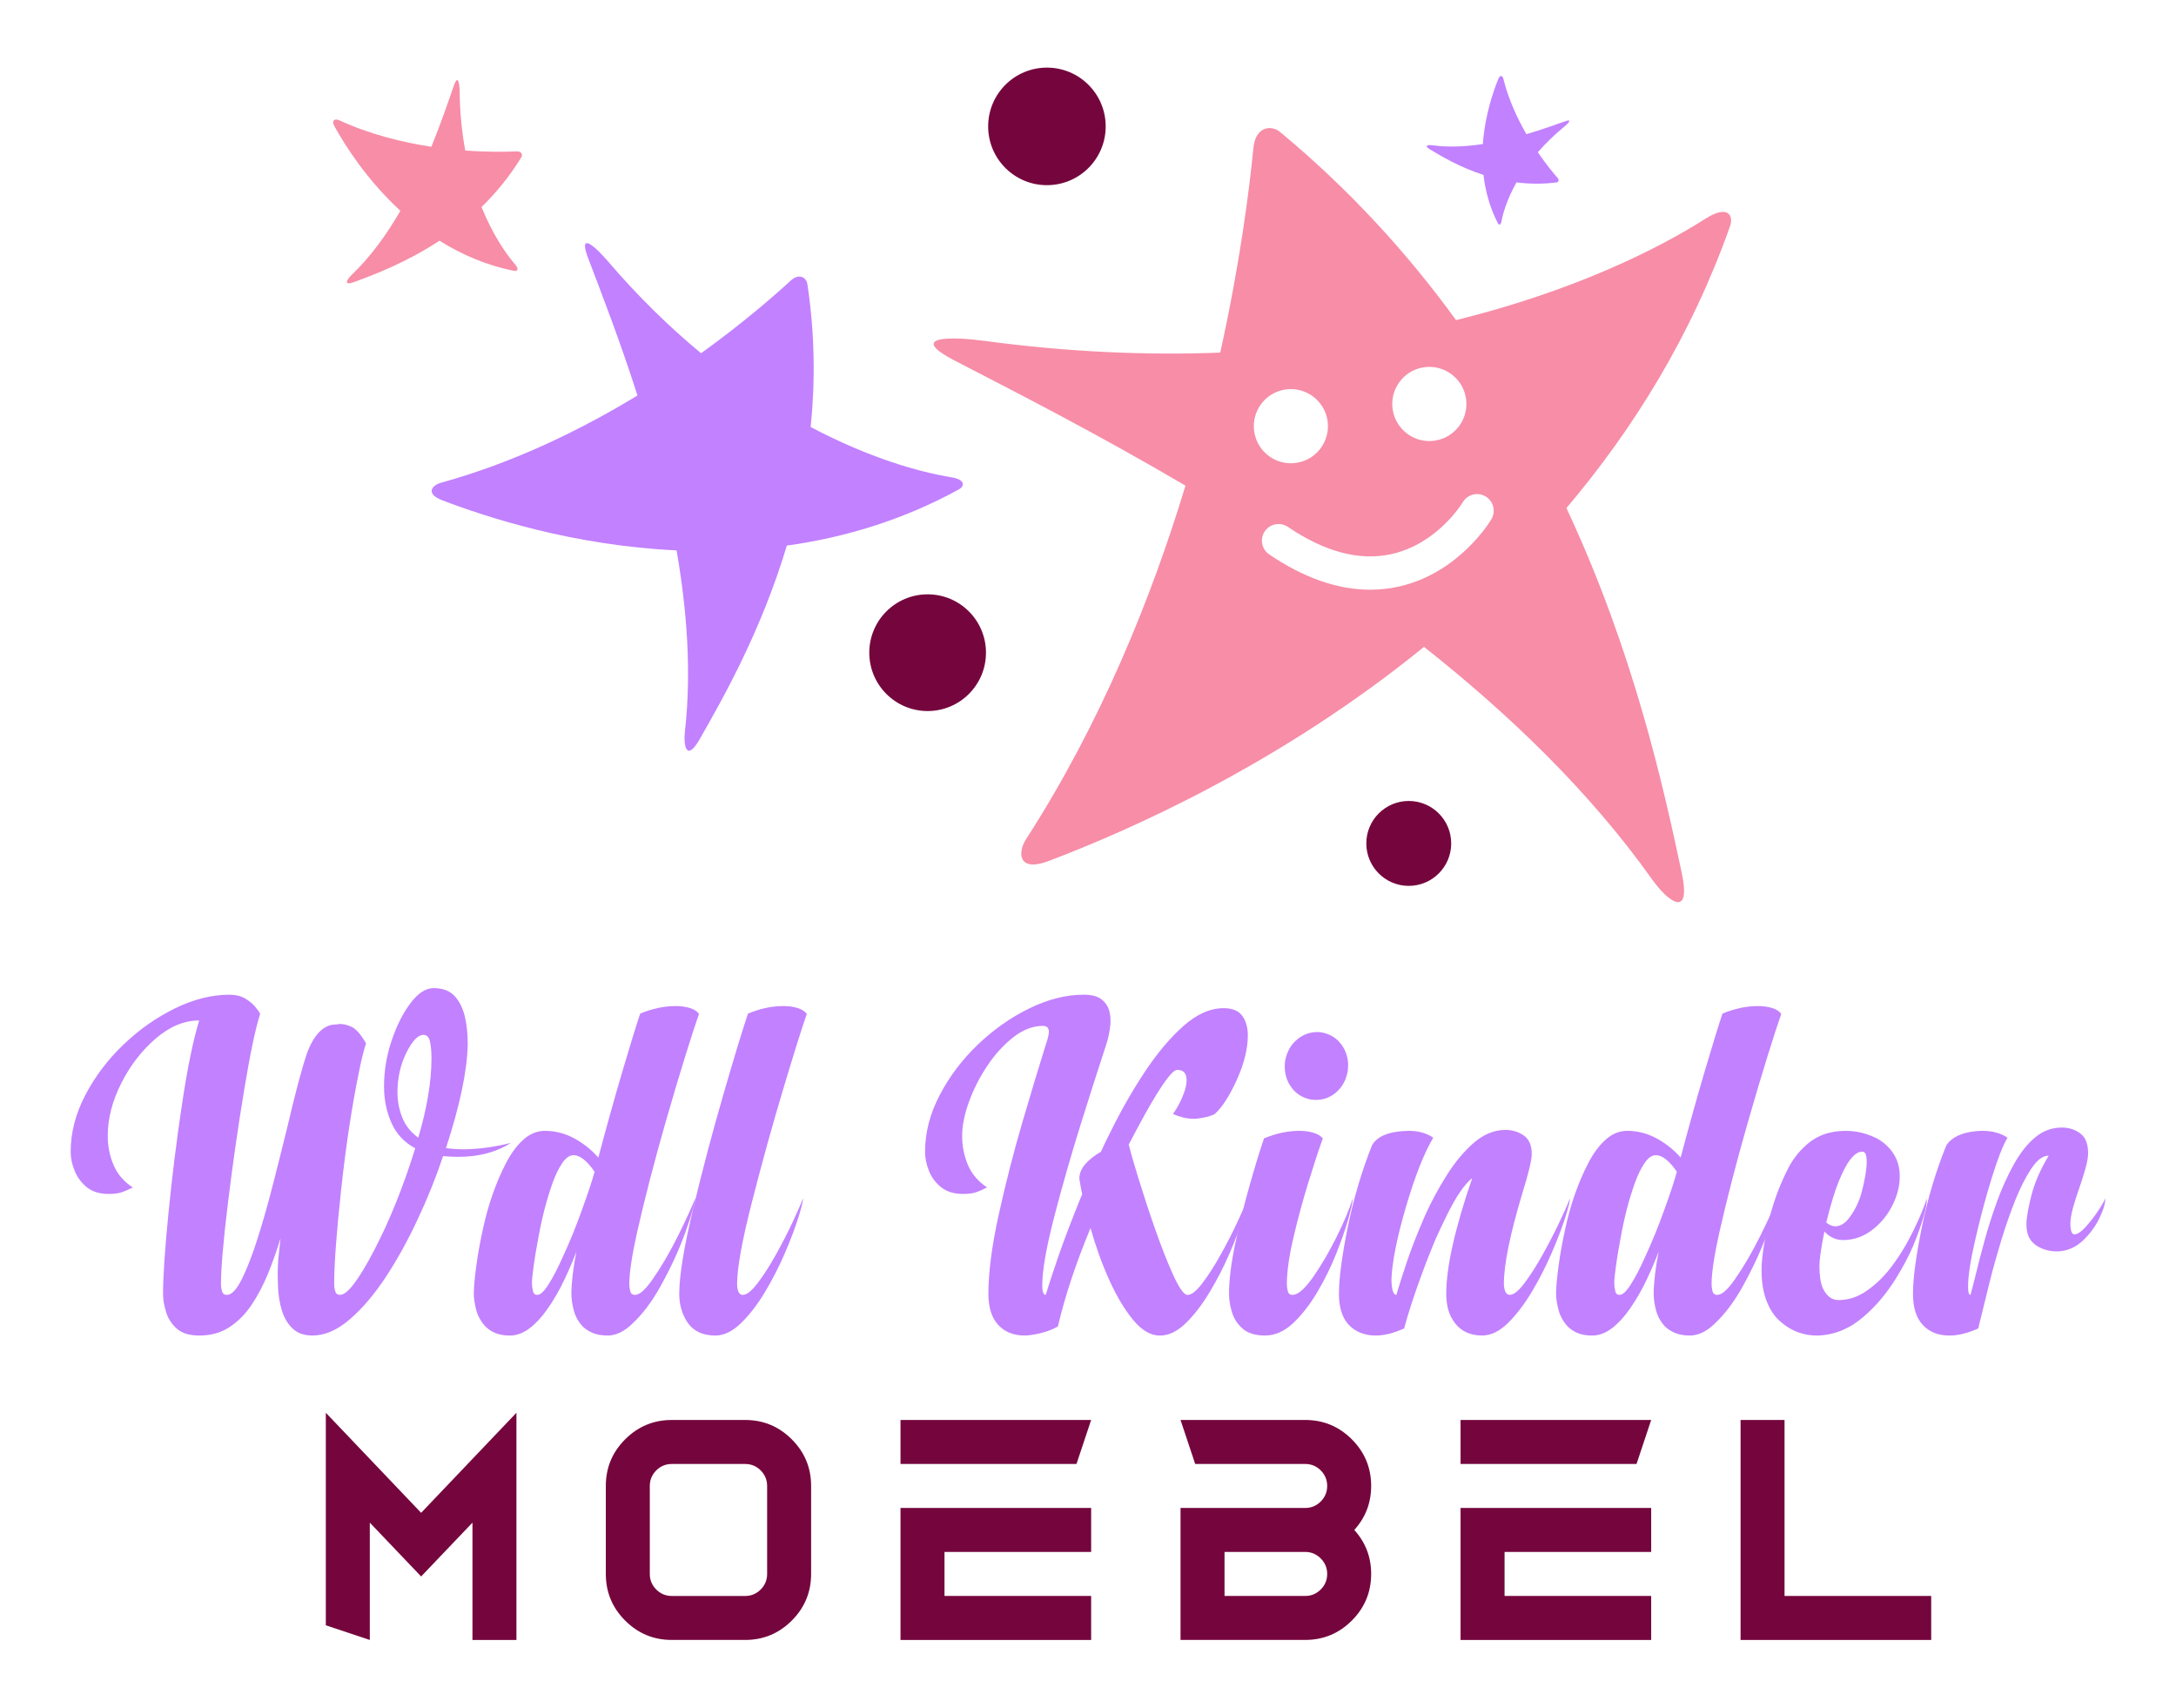 <?xml version="1.0" encoding="utf-8"?>
<!-- Generator: Adobe Illustrator 16.0.0, SVG Export Plug-In . SVG Version: 6.00 Build 0)  -->
<!DOCTYPE svg PUBLIC "-//W3C//DTD SVG 1.1//EN" "http://www.w3.org/Graphics/SVG/1.1/DTD/svg11.dtd">
<svg version="1.1" id="Calque_1" xmlns="http://www.w3.org/2000/svg" xmlns:xlink="http://www.w3.org/1999/xlink" x="0px" y="0px"
	 width="130px" height="102px" viewBox="0 0 130 102" enable-background="new 0 0 130 102" xml:space="preserve">
<g>
	<g>
		<path fill="#F78DA7" d="M30.853,9.042c-0.604,0.029-1.698,0.049-3.058-0.051c-0.194-1.053-0.32-2.211-0.333-3.488
			c-0.004-0.4-0.077-1.17-0.353-0.375c-0.323,0.932-0.76,2.221-1.338,3.639c-1.726-0.262-3.66-0.736-5.51-1.584
			c-0.209-0.094-0.505-0.047-0.27,0.379c0.605,1.094,1.901,3.162,3.929,5.029c-0.808,1.398-1.768,2.74-2.915,3.834
			c-0.295,0.283-0.505,0.666,0.162,0.418c1.207-0.443,3.121-1.17,5.088-2.465c1.292,0.809,2.774,1.467,4.467,1.801
			c0.159,0.033,0.318-0.072,0.055-0.379c-0.553-0.639-1.341-1.785-2.011-3.432c0.861-0.84,1.675-1.82,2.381-2.977
			C31.226,9.265,31.188,9.026,30.853,9.042z"/>
		<path fill="#C281FF" d="M56.832,28.509c-1.874-0.305-4.877-1.135-8.4-3.002c0.272-2.684,0.256-5.549-0.2-8.557
			c-0.049-0.328-0.458-0.684-1.011-0.172c-1,0.92-2.851,2.533-5.338,4.322c-1.849-1.529-3.734-3.352-5.594-5.527
			c-0.586-0.684-1.817-1.902-1.146-0.137c0.787,2.068,1.894,4.912,2.941,8.186c-3.347,2.037-7.356,4.006-11.757,5.219
			c-0.499,0.135-0.939,0.645,0.081,1.037c2.617,1.006,7.828,2.713,14.012,2.998c0.622,3.564,0.898,7.256,0.502,10.785
			c-0.102,0.908,0.091,1.871,0.882,0.488c1.434-2.504,3.686-6.498,5.204-11.559c3.385-0.471,6.88-1.494,10.273-3.354
			C57.602,29.063,57.724,28.653,56.832,28.509z"/>
		<path fill="#C281FF" d="M93.5,7.245c-0.583,0.207-1.387,0.498-2.308,0.77c-0.548-0.949-1.072-2.082-1.382-3.324
			c-0.035-0.139-0.175-0.266-0.292,0.016c-0.298,0.727-0.806,2.174-0.928,3.898c-1.002,0.15-2.038,0.207-3.023,0.072
			c-0.254-0.035-0.524,0.014-0.143,0.244c0.691,0.416,1.797,1.072,3.204,1.529c0.109,0.951,0.368,1.936,0.866,2.898
			c0.047,0.09,0.16,0.127,0.207-0.121c0.098-0.523,0.351-1.359,0.897-2.332c0.748,0.094,1.548,0.109,2.393,0.002
			c0.092-0.012,0.194-0.125,0.055-0.281c-0.251-0.285-0.689-0.814-1.172-1.521c0.44-0.506,0.959-1.023,1.581-1.529
			C93.649,7.407,93.998,7.069,93.5,7.245z"/>
		<path fill="#F78DA7" d="M101.876,13.071c-2.882,1.84-7.915,4.328-14.888,6.051c-2.856-3.934-6.316-7.762-10.541-11.26
			c-0.458-0.377-1.434-0.363-1.566,0.984c-0.238,2.438-0.788,6.826-1.98,12.217c-4.318,0.166-9.037-0.02-14.148-0.709
			c-1.609-0.217-4.725-0.375-1.704,1.191c3.541,1.834,8.439,4.324,13.775,7.465c-2.048,6.752-5.071,14.213-9.527,21.121
			c-0.505,0.783-0.489,1.994,1.353,1.299c4.725-1.789,13.773-5.752,22.424-12.791c5.115,4.041,9.915,8.666,13.622,13.883
			c0.955,1.342,2.369,2.406,1.772-0.402c-1.081-5.084-2.85-13.152-6.885-21.773c3.982-4.699,7.45-10.268,9.775-16.838
			C103.577,12.89,103.251,12.194,101.876,13.071z M85.042,21.942c1.208-0.191,2.343,0.629,2.537,1.838
			c0.194,1.207-0.627,2.344-1.836,2.537c-1.208,0.195-2.343-0.629-2.538-1.836C83.012,23.272,83.834,22.136,85.042,21.942z
			 M76.77,23.269c1.207-0.191,2.344,0.631,2.537,1.838c0.194,1.207-0.627,2.344-1.836,2.537c-1.208,0.195-2.344-0.629-2.537-1.836
			C74.739,24.599,75.562,23.464,76.77,23.269z M89.1,31.015c-0.077,0.131-1.937,3.215-5.522,4.021
			c-0.565,0.127-1.14,0.189-1.721,0.189c-1.939,0-3.96-0.705-6.03-2.107c-0.455-0.309-0.574-0.926-0.266-1.379
			c0.307-0.455,0.924-0.574,1.379-0.268c2.219,1.506,4.307,2.053,6.202,1.623c2.756-0.617,4.232-3.066,4.247-3.092
			c0.28-0.473,0.889-0.631,1.361-0.35C89.223,29.933,89.38,30.542,89.1,31.015z"/>
		<circle fill="#75063D" cx="62.546" cy="7.55" r="3.511"/>
		<circle fill="#75063D" cx="84.163" cy="50.38" r="2.536"/>
		<circle fill="#75063D" cx="55.419" cy="38.987" r="3.486"/>
	</g>
	<g>
		<g>
			<path fill="#C281FF" d="M13.708,59.417c0.367,0,0.675,0.074,0.924,0.219c0.25,0.146,0.451,0.309,0.601,0.486
				c0.151,0.182,0.255,0.326,0.311,0.439c-0.273,0.828-0.59,2.334-0.953,4.518c-0.362,2.184-0.685,4.426-0.967,6.734
				c-0.282,2.305-0.423,3.934-0.423,4.883c0,0.148,0.021,0.295,0.064,0.438c0.043,0.143,0.138,0.213,0.289,0.213
				c0.283,0,0.58-0.313,0.89-0.932c0.311-0.621,0.623-1.426,0.938-2.414c0.316-0.988,0.621-2.063,0.917-3.221
				c0.298-1.158,0.581-2.291,0.855-3.402c0.479-2.061,0.879-3.561,1.199-4.504c0.434-1.119,1.003-1.678,1.708-1.678h0.072
				c0.009,0,0.019-0.004,0.028-0.014c0.046-0.01,0.094-0.016,0.141-0.016c0.217,0,0.437,0.053,0.663,0.154
				c0.283,0.113,0.585,0.449,0.905,1.006c-0.133,0.377-0.279,0.965-0.438,1.764c-0.424,2.09-0.775,4.416-1.052,6.98
				c-0.277,2.566-0.416,4.439-0.416,5.625c0,0.148,0.021,0.295,0.063,0.438c0.042,0.143,0.139,0.213,0.291,0.213
				c0.431,0,1.111-0.889,2.039-2.67c0.926-1.777,1.744-3.807,2.449-6.084c-0.659-0.357-1.133-0.867-1.425-1.529
				c-0.292-0.664-0.438-1.387-0.438-2.168c0-0.922,0.15-1.834,0.452-2.732s0.679-1.648,1.13-2.244
				c0.451-0.598,0.914-0.896,1.383-0.896c0.555,0,0.979,0.166,1.271,0.494c0.291,0.33,0.493,0.754,0.607,1.27
				c0.102,0.471,0.155,0.975,0.155,1.51v0.127c-0.037,1.572-0.471,3.625-1.298,6.156c0.347,0.049,0.709,0.072,1.087,0.072
				c0.874-0.01,1.807-0.137,2.795-0.383c-0.867,0.555-1.921,0.834-3.163,0.834c-0.282,0-0.579-0.016-0.89-0.043
				c-0.434,1.287-0.94,2.551-1.523,3.783c-0.594,1.271-1.233,2.426-1.919,3.467c-0.689,1.037-1.403,1.875-2.147,2.51
				c-0.743,0.637-1.481,0.955-2.216,0.955c-0.499,0-0.894-0.139-1.186-0.418c-0.292-0.277-0.505-0.639-0.642-1.084
				c-0.137-0.449-0.215-0.936-0.233-1.463c-0.009-0.227-0.014-0.447-0.014-0.664c0-0.291,0.009-0.578,0.028-0.859
				c0.046-0.5,0.094-0.943,0.142-1.328c-0.217,0.717-0.464,1.414-0.741,2.096c-0.278,0.682-0.602,1.305-0.975,1.865
				c-0.371,0.559-0.813,1.008-1.327,1.348c-0.512,0.338-1.118,0.508-1.813,0.508c-0.584,0-1.032-0.137-1.341-0.41
				c-0.311-0.273-0.525-0.605-0.642-0.996C9.8,77.979,9.741,77.62,9.741,77.29c0-1.035,0.107-2.646,0.325-4.838
				c0.215-2.186,0.486-4.359,0.811-6.52c0.325-2.16,0.666-3.818,1.024-4.977c-0.895,0-1.76,0.359-2.598,1.08
				c-0.838,0.719-1.526,1.613-2.062,2.676c-0.536,1.063-0.804,2.107-0.804,3.133c0,0.621,0.115,1.203,0.347,1.746
				c0.229,0.539,0.613,0.988,1.15,1.344c-0.028,0.012-0.052,0.021-0.07,0.031c-0.208,0.104-0.408,0.188-0.6,0.254
				c-0.193,0.066-0.454,0.098-0.783,0.098c-0.527,0-0.956-0.131-1.286-0.395c-0.329-0.264-0.574-0.59-0.733-0.982
				c-0.16-0.389-0.24-0.768-0.24-1.135c0-1.148,0.292-2.279,0.876-3.395c0.582-1.115,1.346-2.123,2.287-3.021
				c0.941-0.898,1.966-1.619,3.078-2.16C11.571,59.688,12.654,59.417,13.708,59.417z M24.988,67.958
				c0.526-1.777,0.789-3.354,0.789-4.729c0-0.377-0.026-0.707-0.083-0.988c-0.057-0.283-0.188-0.424-0.396-0.424
				c-0.329,0-0.67,0.357-1.023,1.072c-0.354,0.715-0.529,1.502-0.529,2.357c0,0.518,0.093,1.02,0.282,1.498
				C24.216,67.222,24.536,67.628,24.988,67.958z"/>
			<path fill="#C281FF" d="M38.246,60.546c0.723-0.301,1.43-0.451,2.118-0.451c0.311,0,0.591,0.039,0.839,0.113
				c0.249,0.074,0.435,0.191,0.558,0.354c-0.177,0.498-0.449,1.33-0.811,2.492c-0.363,1.16-0.755,2.48-1.18,3.959
				c-0.678,2.361-1.247,4.561-1.708,6.594c-0.31,1.4-0.466,2.434-0.466,3.09c0,0.123,0.014,0.246,0.043,0.367
				c0.028,0.188,0.127,0.283,0.296,0.283c0.273,0,0.621-0.307,1.045-0.918c0.526-0.752,1.034-1.621,1.524-2.604
				c0.491-0.984,0.832-1.734,1.03-2.252c0,0.252-0.188,0.912-0.563,1.967c-0.376,1.061-0.875,2.148-1.497,3.27
				c-0.509,0.924-1.069,1.67-1.681,2.244c-0.49,0.48-0.988,0.721-1.497,0.721c-0.337,0-0.627-0.051-0.868-0.148
				c-0.24-0.1-0.445-0.227-0.614-0.391c-0.254-0.27-0.431-0.586-0.529-0.943c-0.099-0.359-0.148-0.691-0.148-1.002
				c0-0.658,0.099-1.5,0.296-2.527c-0.169,0.461-0.398,1.002-0.691,1.623c-0.31,0.668-0.664,1.279-1.06,1.836
				c-0.329,0.471-0.683,0.848-1.058,1.131c-0.377,0.281-0.763,0.422-1.157,0.422c-0.359,0-0.66-0.055-0.904-0.162
				c-0.245-0.107-0.447-0.252-0.608-0.43c-0.253-0.291-0.425-0.617-0.514-0.977c-0.09-0.357-0.135-0.662-0.135-0.916
				c0-0.369,0.047-0.91,0.142-1.623c0.095-0.715,0.235-1.498,0.423-2.344c0.313-1.414,0.763-2.691,1.355-3.84
				c0.302-0.586,0.648-1.055,1.038-1.406c0.391-0.352,0.822-0.529,1.292-0.529c0.611,0,1.191,0.148,1.743,0.445
				c0.55,0.297,1.033,0.68,1.447,1.15c0.49-1.844,0.968-3.555,1.433-5.131C37.645,62.435,38.001,61.28,38.246,60.546z
				 M35.521,69.991c-0.452-0.658-0.872-0.988-1.257-0.988c-0.235,0-0.458,0.156-0.67,0.467c-0.212,0.309-0.407,0.709-0.585,1.197
				c-0.358,1.02-0.641,2.109-0.847,3.277c-0.123,0.639-0.218,1.207-0.283,1.693c-0.065,0.488-0.099,0.82-0.099,0.988
				c0,0.16,0.019,0.32,0.057,0.479c0.027,0.164,0.118,0.242,0.267,0.242c0.18,0,0.401-0.207,0.664-0.621
				c0.264-0.416,0.536-0.936,0.818-1.566c0.425-0.912,0.811-1.855,1.158-2.826C35.13,71.272,35.39,70.491,35.521,69.991z"/>
			<path fill="#C281FF" d="M44.686,60.546c0.715-0.301,1.422-0.451,2.119-0.451c0.311,0,0.587,0.039,0.833,0.113
				c0.244,0.074,0.432,0.191,0.563,0.354c-0.291,0.828-0.764,2.334-1.418,4.518c-0.654,2.184-1.275,4.426-1.863,6.734
				c-0.589,2.305-0.883,3.934-0.883,4.883c0.009,0.432,0.123,0.65,0.339,0.65c0.236,0,0.531-0.234,0.89-0.707
				c0.358-0.469,0.72-1.033,1.087-1.693c0.367-0.658,0.696-1.299,0.988-1.92c0.292-0.621,0.503-1.105,0.635-1.453
				c0,0.176-0.097,0.572-0.29,1.186c-0.192,0.609-0.459,1.311-0.797,2.096c-0.339,0.787-0.729,1.551-1.171,2.293
				c-0.443,0.742-0.92,1.369-1.433,1.871c-0.514,0.504-1.028,0.756-1.545,0.756c-0.783,0-1.352-0.281-1.709-0.848
				c-0.301-0.479-0.451-1.025-0.451-1.637c0-1.084,0.279-2.791,0.84-5.125c0.559-2.334,1.162-4.609,1.807-6.826
				C43.869,63.124,44.356,61.524,44.686,60.546z"/>
			<path fill="#C281FF" d="M65.146,73.366c-0.874,2.107-1.523,4.064-1.946,5.869c-0.321,0.182-0.673,0.314-1.059,0.404
				s-0.696,0.135-0.932,0.135c-0.658,0-1.184-0.213-1.574-0.635c-0.391-0.424-0.585-1.041-0.585-1.85
				c0-1.301,0.207-2.883,0.622-4.758c0.413-1.873,0.886-3.715,1.417-5.527c0.533-1.811,0.991-3.332,1.377-4.566
				c0.028-0.094,0.056-0.184,0.084-0.268c0.009-0.01,0.013-0.02,0.013-0.029c0.02-0.066,0.04-0.146,0.063-0.24
				s0.037-0.188,0.037-0.281c0-0.096-0.028-0.176-0.079-0.24c-0.052-0.064-0.144-0.1-0.275-0.1c-0.602,0-1.19,0.225-1.764,0.672
				c-0.574,0.447-1.092,1.014-1.552,1.699c-0.462,0.688-0.829,1.41-1.103,2.162c-0.271,0.754-0.409,1.428-0.409,2.031
				c0,0.621,0.116,1.203,0.346,1.746c0.231,0.539,0.613,0.988,1.151,1.344l-0.085,0.031c-0.198,0.104-0.393,0.188-0.584,0.254
				c-0.193,0.066-0.455,0.098-0.785,0.098c-0.526,0-0.958-0.131-1.291-0.395c-0.335-0.264-0.579-0.59-0.735-0.982
				c-0.154-0.389-0.233-0.768-0.233-1.135c0-1.148,0.292-2.279,0.877-3.395c0.582-1.115,1.345-2.123,2.285-3.021
				c0.942-0.898,1.967-1.619,3.079-2.16c1.11-0.541,2.193-0.813,3.246-0.813c0.48,0,0.84,0.1,1.08,0.297s0.393,0.447,0.459,0.748
				c0.038,0.172,0.056,0.344,0.056,0.521c0,0.15-0.013,0.307-0.042,0.467c-0.048,0.357-0.126,0.695-0.24,1.018
				c-0.038,0.111-0.082,0.244-0.127,0.393c-0.33,1-0.781,2.412-1.356,4.244c-0.573,1.83-1.104,3.674-1.587,5.533
				c-0.485,1.859-0.728,3.246-0.728,4.158c0,0.365,0.071,0.551,0.213,0.551c0.149-0.518,0.402-1.289,0.754-2.311
				c0.353-1.02,0.793-2.174,1.32-3.463c0.027-0.076,0.061-0.156,0.099-0.24c-0.066-0.313-0.123-0.617-0.17-0.918
				c0-0.32,0.121-0.615,0.36-0.883c0.241-0.268,0.531-0.502,0.869-0.697l0.056-0.029c0.17-0.377,0.354-0.758,0.551-1.141
				c0.649-1.32,1.344-2.541,2.089-3.658c0.743-1.121,1.513-2.031,2.308-2.732c0.796-0.701,1.593-1.053,2.393-1.053
				c0.518,0,0.887,0.154,1.109,0.459c0.22,0.307,0.331,0.688,0.331,1.15c0,0.809-0.218,1.693-0.65,2.654
				c-0.433,0.961-0.875,1.648-1.327,2.061c-0.226,0.123-0.561,0.211-1.003,0.268c-0.084,0.01-0.172,0.016-0.268,0.016
				c-0.367,0-0.775-0.094-1.227-0.283c0.262-0.365,0.469-0.752,0.62-1.158c0.131-0.326,0.198-0.619,0.198-0.875
				c0-0.055-0.005-0.111-0.014-0.168c-0.047-0.291-0.232-0.439-0.551-0.439c-0.291,0-0.932,0.881-1.919,2.641
				c-0.32,0.584-0.645,1.191-0.974,1.822c0.122,0.49,0.32,1.176,0.593,2.061c0.302,0.979,0.637,1.998,1.009,3.057
				s0.732,1.967,1.079,2.725c0.349,0.756,0.626,1.137,0.833,1.137c0.235,0,0.533-0.234,0.89-0.707
				c0.359-0.469,0.72-1.033,1.086-1.693c0.369-0.658,0.698-1.299,0.988-1.92c0.292-0.621,0.505-1.105,0.637-1.453
				c0,0.176-0.097,0.572-0.29,1.186c-0.192,0.609-0.459,1.311-0.798,2.096c-0.338,0.787-0.731,1.553-1.179,2.301
				c-0.447,0.748-0.923,1.371-1.433,1.871c-0.507,0.496-1.025,0.748-1.552,0.748c-0.556,0-1.091-0.314-1.609-0.945
				c-0.518-0.631-0.992-1.43-1.426-2.395c-0.434-0.963-0.801-1.984-1.102-3.057C65.151,73.378,65.146,73.372,65.146,73.366z"/>
			<path fill="#C281FF" d="M76.881,76.696c0,0.148,0.02,0.295,0.058,0.438c0.036,0.143,0.132,0.213,0.283,0.213
				c0.32,0,0.727-0.355,1.222-1.059c0.493-0.707,0.961-1.506,1.404-2.393c0.442-0.891,0.767-1.664,0.974-2.322
				c0,0.197-0.087,0.602-0.262,1.213c-0.173,0.613-0.417,1.309-0.726,2.088c-0.31,0.783-0.685,1.545-1.122,2.287
				c-0.439,0.744-0.92,1.365-1.447,1.865c-0.528,0.496-1.087,0.748-1.681,0.748c-0.593,0-1.045-0.139-1.355-0.418
				c-0.31-0.277-0.521-0.607-0.634-0.994c-0.115-0.385-0.17-0.742-0.17-1.072c0-0.818,0.122-1.811,0.367-2.979
				c0.246-1.168,0.528-2.314,0.847-3.445c0.319-1.127,0.61-2.086,0.876-2.867c0.723-0.301,1.429-0.451,2.116-0.451
				c0.311,0,0.591,0.039,0.839,0.117c0.25,0.072,0.436,0.188,0.559,0.334c-0.255,0.707-0.546,1.598-0.875,2.668
				c-0.33,1.074-0.625,2.164-0.883,3.27C77.011,75.044,76.881,75.962,76.881,76.696z M78.363,65.687
				c-0.526-0.086-0.94-0.344-1.242-0.777c-0.244-0.348-0.366-0.748-0.366-1.199c0-0.096,0.003-0.193,0.014-0.297
				c0.094-0.564,0.343-1.014,0.748-1.342c0.349-0.281,0.744-0.424,1.187-0.424c0.075,0,0.15,0.006,0.226,0.016
				c0.537,0.092,0.951,0.354,1.242,0.775c0.246,0.357,0.369,0.758,0.369,1.199c0,0.096-0.006,0.193-0.016,0.297
				c-0.094,0.576-0.342,1.025-0.747,1.355c-0.341,0.273-0.72,0.41-1.145,0.41C78.547,65.7,78.458,65.694,78.363,65.687z"/>
			<path fill="#C281FF" d="M87.954,70.374c-0.463,0.363-0.961,1.096-1.499,2.186c-0.216,0.434-0.427,0.877-0.634,1.328
				c-0.302,0.705-0.594,1.445-0.876,2.217c-0.469,1.27-0.823,2.354-1.057,3.248c-0.631,0.281-1.196,0.422-1.695,0.422
				c-0.687,0-1.239-0.227-1.65-0.678c-0.368-0.424-0.551-1.025-0.551-1.807c0-0.922,0.174-2.242,0.521-3.961
				c0.35-1.715,0.835-3.357,1.456-4.92c0.32-0.555,1.049-0.842,2.188-0.861c0.583,0,1.072,0.139,1.469,0.41
				c-0.556,0.939-1.103,2.328-1.64,4.166c-0.534,1.834-0.822,3.279-0.858,4.334c0.018,0.592,0.117,0.889,0.294,0.889
				c0.152-0.518,0.362-1.182,0.635-1.99c0.273-0.811,0.636-1.732,1.087-2.768c0.376-0.83,0.799-1.615,1.27-2.359
				c0.499-0.799,1.045-1.453,1.638-1.969c0.594-0.512,1.225-0.768,1.893-0.768c0.405,0,0.766,0.111,1.086,0.33
				c0.321,0.223,0.48,0.592,0.48,1.107c0,0.369-0.188,1.154-0.565,2.361c-0.734,2.445-1.1,4.246-1.1,5.404
				c0.019,0.432,0.136,0.65,0.353,0.65c0.236,0,0.528-0.234,0.882-0.707c0.353-0.469,0.713-1.033,1.08-1.693
				c0.368-0.658,0.699-1.299,0.995-1.92c0.297-0.621,0.511-1.105,0.642-1.453c0,0.176-0.097,0.572-0.294,1.186
				c-0.198,0.609-0.467,1.311-0.806,2.096c-0.34,0.787-0.73,1.551-1.173,2.293c-0.442,0.742-0.917,1.369-1.425,1.871
				c-0.508,0.504-1.026,0.756-1.552,0.756c-0.688,0-1.218-0.234-1.595-0.705c-0.369-0.453-0.55-1.045-0.55-1.779
				C86.4,75.698,86.917,73.394,87.954,70.374z"/>
			<path fill="#C281FF" d="M102.904,60.546c0.724-0.301,1.43-0.451,2.118-0.451c0.31,0,0.59,0.039,0.84,0.113
				c0.249,0.074,0.435,0.191,0.557,0.354c-0.177,0.498-0.45,1.33-0.811,2.492c-0.362,1.16-0.755,2.48-1.179,3.959
				c-0.678,2.361-1.247,4.561-1.708,6.594c-0.31,1.4-0.466,2.434-0.466,3.09c0,0.123,0.014,0.246,0.042,0.367
				c0.029,0.188,0.128,0.283,0.296,0.283c0.274,0,0.622-0.307,1.045-0.918c0.528-0.752,1.035-1.621,1.525-2.604
				c0.488-0.984,0.831-1.734,1.03-2.252c0,0.252-0.19,0.912-0.564,1.967c-0.378,1.061-0.876,2.148-1.497,3.27
				c-0.509,0.924-1.068,1.67-1.68,2.244c-0.49,0.48-0.988,0.721-1.497,0.721c-0.339,0-0.627-0.051-0.868-0.148
				c-0.241-0.1-0.444-0.227-0.614-0.391c-0.252-0.27-0.43-0.586-0.531-0.943c-0.097-0.359-0.146-0.691-0.146-1.002
				c0-0.658,0.098-1.5,0.295-2.527c-0.169,0.461-0.399,1.002-0.69,1.623c-0.312,0.668-0.665,1.279-1.06,1.836
				c-0.329,0.471-0.684,0.848-1.06,1.131c-0.375,0.281-0.763,0.422-1.157,0.422c-0.359,0-0.66-0.055-0.903-0.162
				c-0.245-0.107-0.447-0.252-0.607-0.43c-0.255-0.291-0.426-0.617-0.514-0.977c-0.09-0.357-0.136-0.662-0.136-0.916
				c0-0.369,0.048-0.91,0.142-1.623c0.093-0.715,0.235-1.498,0.422-2.344c0.311-1.414,0.763-2.691,1.355-3.84
				c0.303-0.586,0.647-1.055,1.04-1.406c0.389-0.352,0.821-0.529,1.291-0.529c0.611,0,1.192,0.148,1.744,0.445
				c0.55,0.297,1.033,0.68,1.448,1.15c0.49-1.844,0.966-3.555,1.431-5.131C102.305,62.435,102.66,61.28,102.904,60.546z
				 M100.18,69.991c-0.451-0.658-0.87-0.988-1.256-0.988c-0.235,0-0.459,0.156-0.67,0.467c-0.213,0.309-0.407,0.709-0.586,1.197
				c-0.359,1.02-0.642,2.109-0.847,3.277c-0.123,0.639-0.218,1.207-0.282,1.693c-0.067,0.488-0.1,0.82-0.1,0.988
				c0,0.16,0.019,0.32,0.057,0.479c0.028,0.164,0.119,0.242,0.268,0.242c0.18,0,0.4-0.207,0.663-0.621
				c0.265-0.416,0.537-0.936,0.82-1.566c0.424-0.912,0.81-1.855,1.158-2.826C99.79,71.272,100.049,70.491,100.18,69.991z"/>
			<path fill="#C281FF" d="M113.495,70.272c0,0.604-0.159,1.207-0.48,1.809c-0.272,0.518-0.629,0.955-1.072,1.313
				c-0.546,0.451-1.157,0.678-1.834,0.678c-0.425,0-0.796-0.17-1.115-0.508c-0.199,0.988-0.298,1.67-0.298,2.045
				c0,0.566,0.066,1.008,0.198,1.328c0.225,0.479,0.542,0.719,0.947,0.719c0.601,0,1.166-0.188,1.693-0.563
				c0.51-0.35,0.978-0.801,1.413-1.355c0.375-0.49,0.72-1.018,1.03-1.582c0.489-0.904,0.869-1.764,1.143-2.582
				c0,0.555-0.273,1.5-0.817,2.834c-0.284,0.652-0.626,1.301-1.032,1.951c-0.556,0.9-1.208,1.676-1.961,2.314
				c-0.809,0.695-1.705,1.064-2.682,1.102h-0.07c-0.922,0-1.723-0.344-2.401-1.031c-0.282-0.311-0.506-0.705-0.669-1.178
				c-0.166-0.477-0.247-1.043-0.247-1.701c0-0.754,0.164-1.816,0.493-3.189c0.273-1.045,0.649-2.029,1.129-2.951
				c0.272-0.508,0.613-0.943,1.016-1.299c0.622-0.584,1.417-0.877,2.387-0.877c0.705,0,1.367,0.176,1.989,0.523
				c0.369,0.225,0.667,0.521,0.897,0.891C113.38,69.327,113.495,69.765,113.495,70.272z M111.52,69.427V69.37
				c0-0.387-0.087-0.578-0.253-0.578c-0.189,0-0.372,0.086-0.545,0.262c-0.173,0.174-0.341,0.412-0.5,0.711
				c-0.254,0.482-0.485,1.051-0.691,1.709c-0.162,0.518-0.301,1.035-0.424,1.553c0.187,0.148,0.367,0.225,0.536,0.225
				c0.33,0,0.634-0.205,0.917-0.621c0.282-0.395,0.499-0.85,0.649-1.369C111.415,70.472,111.52,69.86,111.52,69.427z"/>
			<path fill="#C281FF" d="M118.184,79.353c-0.629,0.281-1.195,0.422-1.693,0.422h-0.042c-0.66,0-1.185-0.211-1.574-0.629
				c-0.392-0.418-0.588-1.037-0.588-1.855c0-0.922,0.176-2.242,0.524-3.961c0.349-1.715,0.837-3.357,1.468-4.92
				c0.311-0.461,0.87-0.738,1.68-0.832c0.17-0.02,0.333-0.029,0.495-0.029c0.583,0,1.077,0.139,1.482,0.41
				c-0.263,0.424-0.576,1.219-0.938,2.385c-0.363,1.17-0.689,2.387-0.98,3.658c-0.293,1.27-0.438,2.205-0.438,2.809v0.084
				c0,0.303,0.047,0.453,0.141,0.453c0.094-0.34,0.202-0.754,0.323-1.242c0.15-0.631,0.333-1.328,0.543-2.09
				c0.213-0.764,0.457-1.525,0.735-2.285c0.277-0.764,0.608-1.488,0.987-2.176c0.382-0.689,0.809-1.227,1.277-1.617
				c0.471-0.391,1.003-0.586,1.596-0.586c0.414,0,0.78,0.115,1.094,0.346c0.315,0.23,0.473,0.623,0.473,1.18
				c0,0.246-0.056,0.563-0.167,0.953c-0.114,0.391-0.236,0.779-0.369,1.164c-0.141,0.395-0.263,0.779-0.367,1.15
				c-0.102,0.373-0.156,0.699-0.156,0.98c0.011,0.404,0.089,0.607,0.241,0.607c0.177,0,0.402-0.148,0.671-0.443
				c0.268-0.297,0.515-0.613,0.741-0.955c0.224-0.336,0.371-0.592,0.437-0.76c0,0.311-0.123,0.713-0.367,1.213
				c-0.245,0.5-0.577,0.943-0.994,1.334c-0.42,0.391-0.907,0.6-1.46,0.629h-0.058c-0.498,0-0.928-0.129-1.285-0.383
				c-0.368-0.252-0.551-0.662-0.551-1.229c0-0.375,0.098-0.943,0.29-1.707c0.192-0.764,0.539-1.563,1.038-2.4
				c-0.348,0-0.694,0.26-1.038,0.777s-0.663,1.148-0.96,1.891c-0.295,0.744-0.574,1.541-0.833,2.387
				c-0.258,0.848-0.487,1.664-0.684,2.449c-0.198,0.785-0.361,1.457-0.495,2.012C118.297,78.896,118.231,79.161,118.184,79.353z"/>
		</g>
		<g>
			<path fill="#75063D" d="M22.093,90.952v7.008l-2.628-0.877V84.388l5.694,5.977l5.694-5.977V97.96h-2.627v-7.008l-3.067,3.215
				L22.093,90.952z"/>
			<path fill="#75063D" d="M44.516,84.819c1.087,0,2.015,0.385,2.786,1.156s1.156,1.699,1.156,2.785v5.256
				c0,1.088-0.385,2.016-1.156,2.787s-1.699,1.156-2.786,1.156h-4.381c-1.085,0-2.014-0.385-2.786-1.156
				c-0.771-0.771-1.156-1.699-1.156-2.787v-5.256c0-1.086,0.385-2.014,1.156-2.785c0.771-0.771,1.7-1.156,2.786-1.156H44.516z
				 M40.135,87.448c-0.362,0-0.67,0.127-0.928,0.383c-0.257,0.258-0.386,0.568-0.386,0.93v5.256c0,0.363,0.129,0.674,0.386,0.93
				s0.566,0.385,0.928,0.385h4.381c0.363,0,0.67-0.129,0.929-0.385c0.256-0.256,0.385-0.566,0.385-0.93v-5.256
				c0-0.361-0.129-0.672-0.385-0.93c-0.258-0.256-0.566-0.383-0.929-0.383H40.135z"/>
			<path fill="#75063D" d="M64.312,87.448H53.799v-2.629h11.389L64.312,87.448z M56.427,95.331h8.761v2.629H53.799v-7.885h11.389
				v2.627h-8.761V95.331z"/>
			<path fill="#75063D" d="M70.528,97.96v-7.885h7.446c0.363,0,0.673-0.129,0.929-0.385c0.257-0.258,0.386-0.568,0.386-0.93
				s-0.129-0.672-0.386-0.93c-0.256-0.256-0.566-0.383-0.929-0.383h-6.57l-0.876-2.629h7.446c1.087,0,2.014,0.385,2.788,1.156
				c0.769,0.771,1.155,1.699,1.155,2.785c0,1.012-0.337,1.887-1.008,2.629c0.671,0.742,1.008,1.617,1.008,2.627
				c0,1.088-0.386,2.016-1.155,2.787c-0.773,0.771-1.701,1.156-2.788,1.156H70.528z M73.157,95.331h4.817
				c0.363,0,0.673-0.129,0.929-0.385c0.257-0.256,0.386-0.566,0.386-0.93c0-0.361-0.129-0.67-0.386-0.926
				c-0.256-0.258-0.566-0.389-0.929-0.389h-4.817V95.331z"/>
			<path fill="#75063D" d="M97.771,87.448H87.257v-2.629h11.389L97.771,87.448z M89.887,95.331h8.759v2.629H87.257v-7.885h11.389
				v2.627h-8.759V95.331z"/>
			<path fill="#75063D" d="M106.614,95.331h8.761v2.629h-11.389V84.819h2.627V95.331z"/>
		</g>
	</g>
</g>
</svg>
